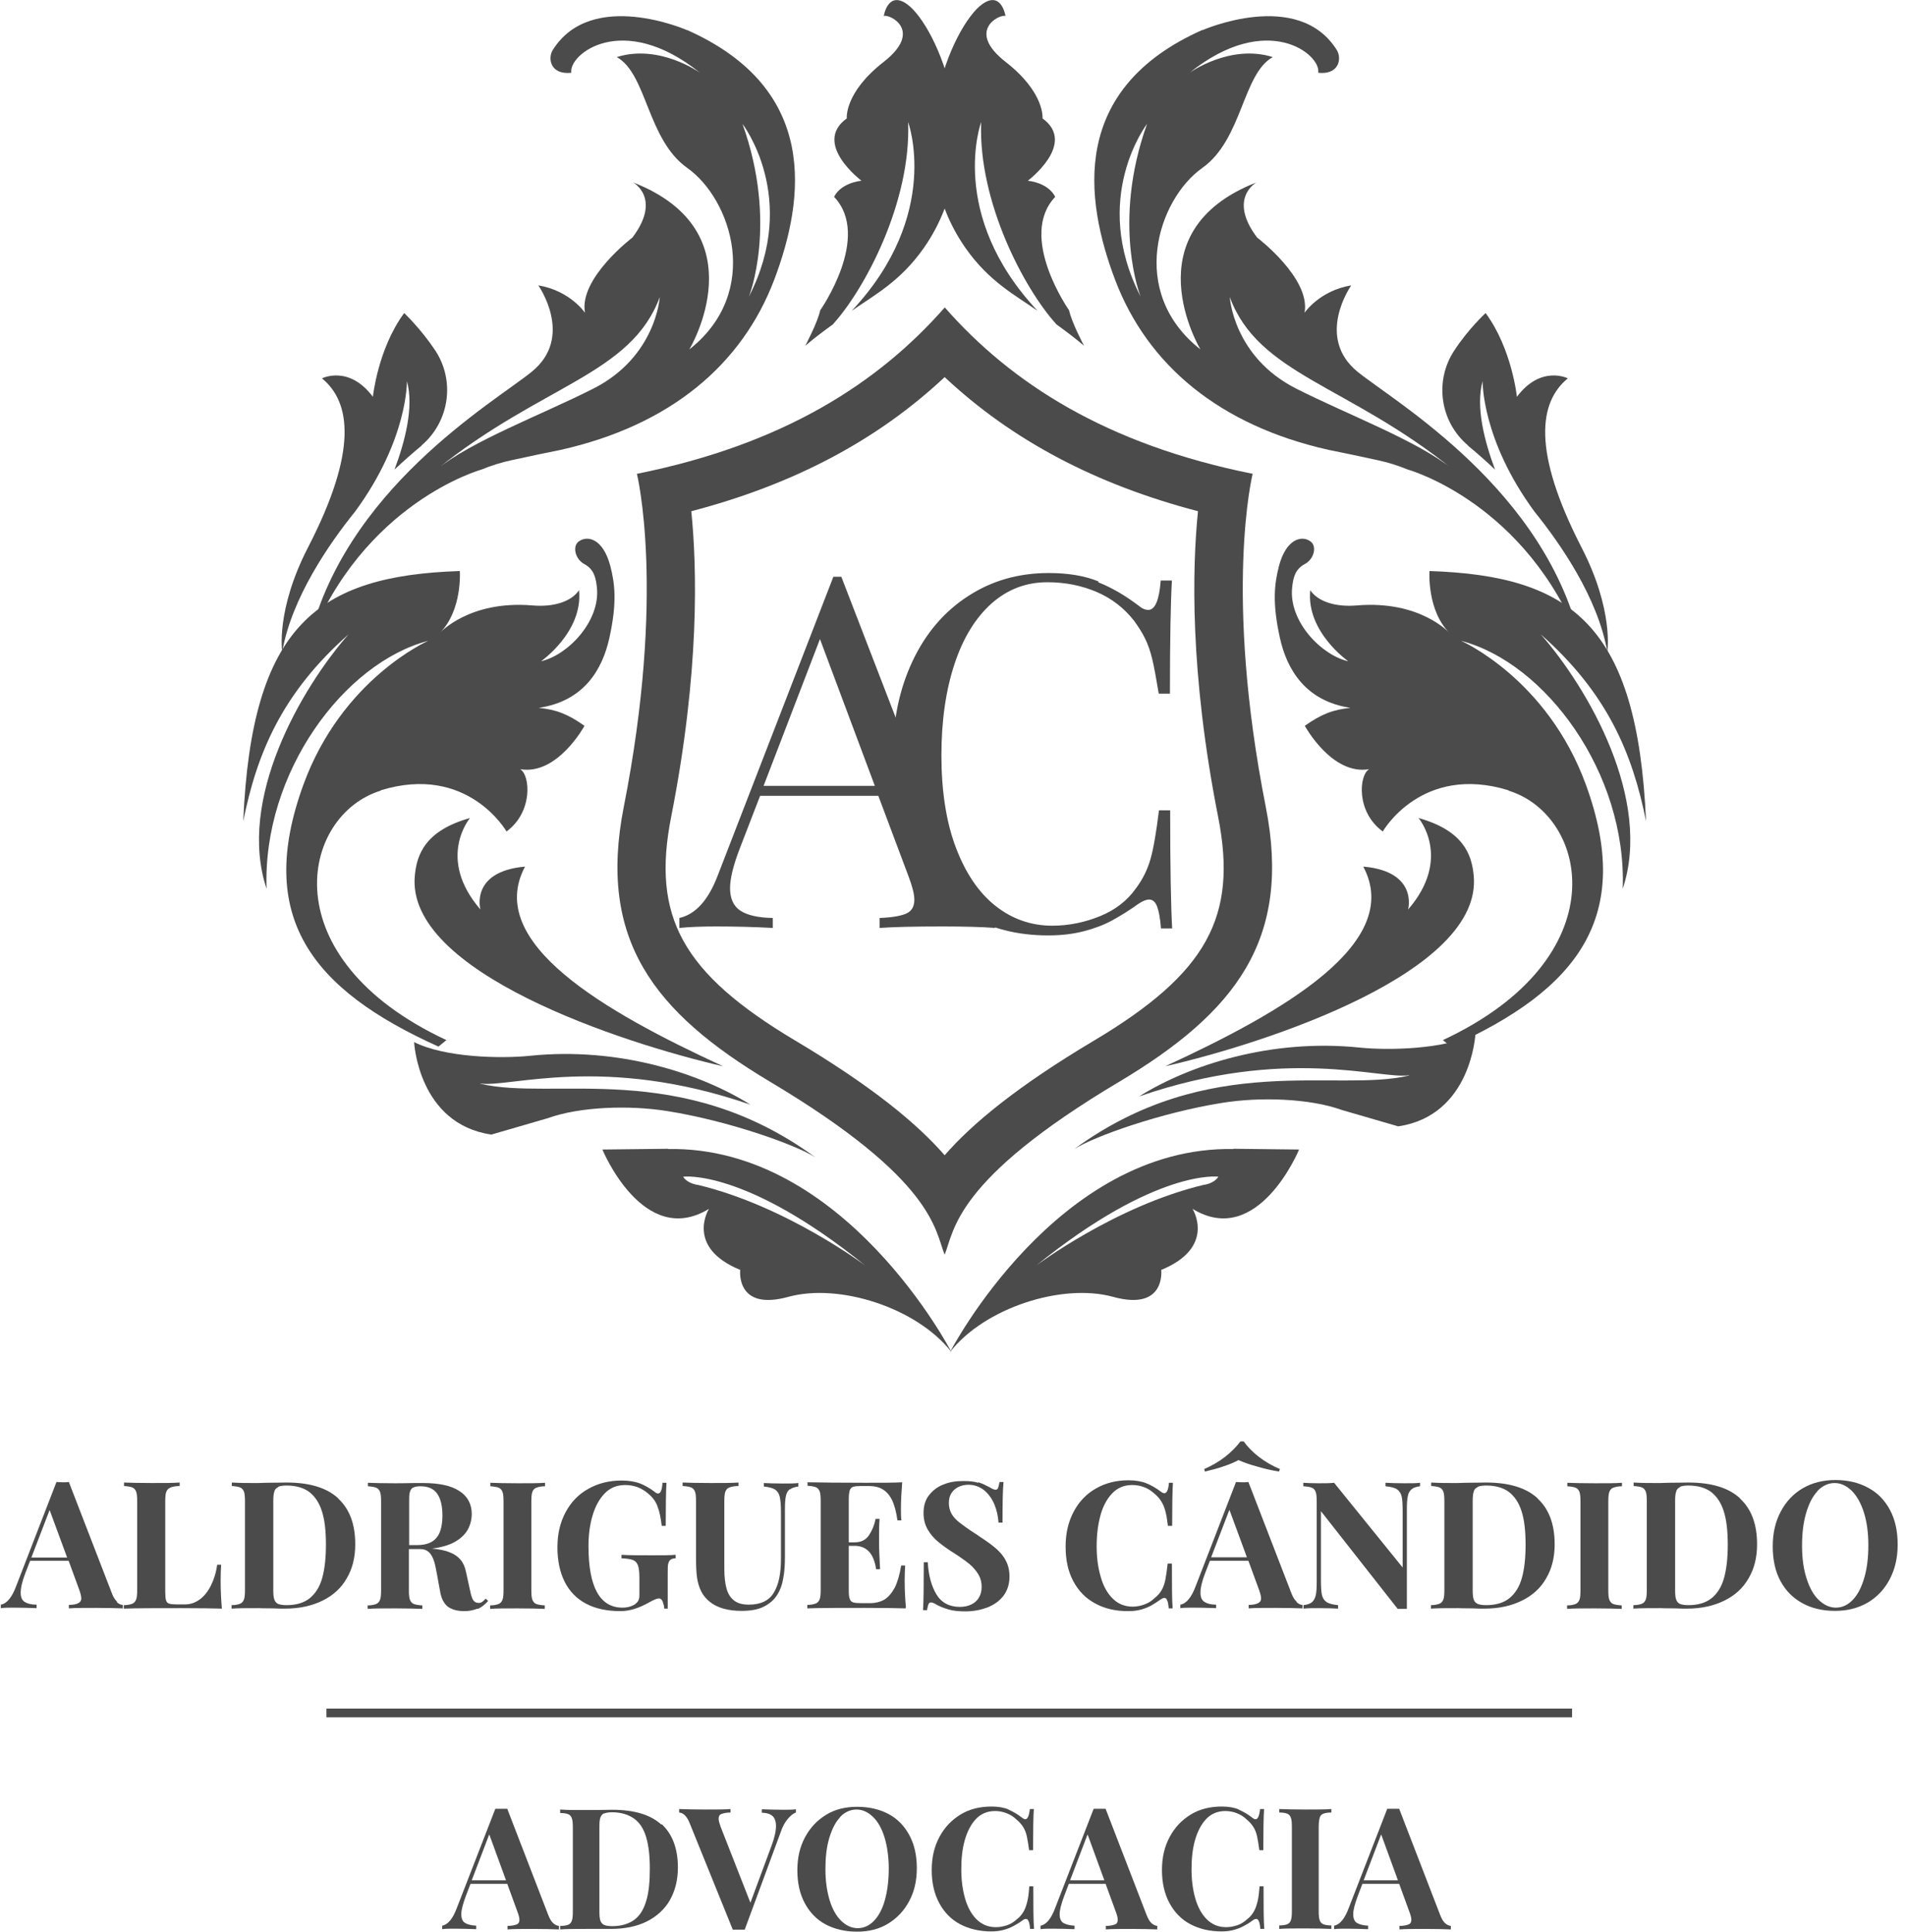 <svg width="149" height="151" viewBox="0 0 149 151" fill="none" xmlns="http://www.w3.org/2000/svg">
<g clip-path="url(#clip0_131_84)">
<path d="M41.033 67.745C36.723 68.135 37.557 71.097 37.557 71.097C34.082 67.083 36.742 63.946 36.742 63.946C33.266 64.92 32.587 66.771 32.431 68.427C31.674 75.987 48.625 81.54 56.528 83.352C47.266 79.085 37.888 73.707 41.033 67.765V67.745Z" fill="#4B4B4B"/>
<path d="M106.603 67.745C110.894 68.135 110.078 71.097 110.078 71.097C113.554 67.083 110.894 63.946 110.894 63.946C114.369 64.92 115.049 66.771 115.204 68.427C115.961 75.987 99.011 81.54 91.089 83.352C100.351 79.085 109.729 73.707 106.583 67.765L106.603 67.745Z" fill="#4B4B4B"/>
<path d="M52.236 89.801L47.091 89.86C47.091 89.86 50.295 97.634 55.421 94.497C55.421 94.497 53.537 97.497 57.867 99.27C57.867 99.27 57.479 102.524 61.634 101.375C65.615 100.283 71.672 102.232 74.371 105.681C74.371 105.681 66.042 89.567 52.217 89.821L52.236 89.801ZM54.566 92.626C54.566 92.626 53.751 92.548 53.401 91.983C53.401 91.983 58.236 91.321 67.653 98.939C67.653 98.939 61.479 94.282 54.566 92.626Z" fill="#4B4B4B"/>
<path d="M96.409 89.801L101.554 89.86C101.554 89.86 98.351 97.634 93.225 94.497C93.225 94.497 95.108 97.497 90.778 99.27C90.778 99.27 91.167 102.524 87.011 101.375C83.031 100.283 76.973 102.232 74.274 105.681C74.274 105.681 82.604 89.567 96.428 89.821L96.409 89.801ZM94.079 92.626C94.079 92.626 94.894 92.548 95.244 91.983C95.244 91.983 90.409 91.321 80.992 98.939C80.992 98.939 87.167 94.282 94.079 92.626Z" fill="#4B4B4B"/>
<path d="M37.557 84.696C39.81 85.047 47.169 82.378 58.663 86.353C54.78 83.917 48.373 81.813 41.421 82.534C39.111 82.767 34.781 82.67 32.373 81.462C32.373 81.462 32.684 87.853 38.412 88.691L42.839 87.405C45.324 86.508 49.207 86.372 52.198 86.859C56.955 87.619 62.158 89.47 63.731 90.464C53.168 82.748 43.227 86.08 37.557 84.716V84.696Z" fill="#4B4B4B"/>
<path d="M110.156 84.053C107.904 84.404 100.545 81.735 89.05 85.71C92.933 83.274 99.341 81.17 106.292 81.891C108.603 82.124 112.932 82.027 115.34 80.819C115.34 80.819 115.029 87.21 109.302 88.048L104.875 86.762C102.389 85.865 98.506 85.729 95.516 86.216C90.759 86.976 85.555 88.827 83.982 89.821C94.545 82.105 104.486 85.437 110.156 84.073V84.053Z" fill="#4B4B4B"/>
<path d="M65.148 25.31C67.614 22.582 71.226 15.801 70.993 9.547C70.993 9.547 73.653 16.756 66.585 24.296C68.333 23.069 70.371 22.017 72.216 19.387C77.594 11.71 73.206 1.968 70.915 0.331C69.401 -0.76 69.09 1.247 69.09 1.247C69.556 1.091 72.197 2.397 69.09 4.832C65.983 7.248 66.197 9.255 66.197 9.255C63.479 11.223 67.343 14.126 67.343 14.126C65.595 14.36 65.207 15.392 65.207 15.392C68.158 18.51 64.119 24.257 64.119 24.257C63.925 25.193 62.954 27.024 62.954 27.024C63.712 26.381 64.449 25.836 65.148 25.329V25.31Z" fill="#4B4B4B"/>
<path d="M82.546 25.31C80.08 22.582 76.468 15.801 76.701 9.547C76.701 9.547 74.041 16.756 81.109 24.296C79.361 23.069 77.323 22.017 75.478 19.387C70.1 11.71 74.488 1.968 76.779 0.331C78.293 -0.76 78.604 1.247 78.604 1.247C78.138 1.091 75.497 2.397 78.604 4.832C81.711 7.248 81.497 9.255 81.497 9.255C84.215 11.223 80.351 14.126 80.351 14.126C82.099 14.36 82.487 15.392 82.487 15.392C79.536 18.51 83.575 24.257 83.575 24.257C83.769 25.193 84.74 27.024 84.74 27.024C83.982 26.381 83.245 25.836 82.546 25.329V25.31Z" fill="#4B4B4B"/>
<path d="M32.956 34.818C35.131 32.967 35.597 29.771 34.024 27.394C32.898 25.699 31.597 24.472 31.597 24.472C29.539 27.258 29.15 31.018 29.15 31.018C27.267 28.505 25.17 29.577 25.17 29.577C27.422 31.427 27.985 35.227 24.082 42.787C21.539 47.716 22.063 50.95 22.063 50.95C22.801 46.722 25.752 42.475 27.752 40C31.907 34.35 31.81 29.791 31.81 29.791C32.373 31.817 31.655 34.526 30.84 36.708C31.558 36.026 32.276 35.402 32.956 34.837V34.818Z" fill="#4B4B4B"/>
<path d="M114.758 34.818C112.564 32.967 112.117 29.771 113.69 27.394C114.797 25.699 116.136 24.472 116.136 24.472C118.194 27.258 118.583 31.018 118.583 31.018C120.466 28.505 122.563 29.577 122.563 29.577C120.311 31.427 119.748 35.227 123.631 42.787C126.175 47.716 125.65 50.95 125.65 50.95C124.913 46.722 121.961 42.475 119.961 40C115.806 34.35 115.903 29.791 115.903 29.791C115.34 31.817 116.059 34.526 116.874 36.708C116.156 36.026 115.437 35.402 114.758 34.837V34.818Z" fill="#4B4B4B"/>
<path d="M29.752 61.783C36.567 59.679 39.596 64.998 39.596 64.998C41.674 63.478 41.46 60.595 40.664 60.127C43.577 60.634 45.693 56.737 45.693 56.737C44.392 55.821 43.48 55.471 42.12 55.334C45.654 54.808 47.091 52.334 47.635 49.879C48.256 47.073 48.062 45.612 47.712 44.248C47.149 42.105 45.926 41.812 45.227 42.338C44.742 42.709 44.955 43.702 45.674 44.092C46.47 44.521 46.586 45.222 46.664 45.943C46.936 48.573 44.373 51.223 42.295 51.691C42.295 51.691 45.596 49.392 45.266 46.138C44.703 46.976 43.382 47.482 41.596 47.326C36.664 46.917 34.373 49.489 34.373 49.489C36.16 47.716 35.946 44.638 35.946 44.638C24.801 45.008 19.675 48.904 19.015 64.199C20.083 58.861 22.063 54.165 27.247 49.586C23.539 53.814 18.51 62.504 20.84 69.48C20.51 60.4 26.898 51.808 33.48 50.093C33.48 50.093 26.742 53.035 23.713 61.355C19.966 71.642 24.315 77.332 34.276 81.813L34.897 81.306C21.131 74.876 23.5 63.732 29.771 61.803L29.752 61.783Z" fill="#4B4B4B"/>
<path d="M117.942 61.783C111.127 59.679 108.098 64.998 108.098 64.998C106.001 63.478 106.234 60.595 107.03 60.127C104.118 60.634 102.001 56.737 102.001 56.737C103.302 55.821 104.215 55.471 105.574 55.334C102.059 54.808 100.603 52.334 100.059 49.879C99.438 47.073 99.632 45.612 99.982 44.248C100.545 42.105 101.788 41.812 102.467 42.338C102.953 42.709 102.739 43.702 102.001 44.092C101.205 44.521 101.089 45.222 101.011 45.943C100.739 48.573 103.302 51.223 105.399 51.691C105.399 51.691 102.098 49.392 102.428 46.138C102.991 46.976 104.312 47.482 106.098 47.326C111.03 46.917 113.321 49.489 113.321 49.489C111.535 47.716 111.748 44.638 111.748 44.638C122.893 45.008 128 48.904 128.679 64.199C127.612 58.861 125.631 54.165 120.447 49.586C124.155 53.814 129.184 62.504 126.854 69.48C127.184 60.4 120.796 51.808 114.214 50.093C114.214 50.093 120.952 53.035 123.981 61.355C127.728 71.642 123.379 77.332 113.418 81.813L112.797 81.306C126.563 74.876 124.194 63.732 117.923 61.803L117.942 61.783Z" fill="#4B4B4B"/>
<path d="M53.712 2.358C53.712 2.358 46.237 -0.935 43.208 3.916C42.819 4.54 42.994 5.865 44.664 5.689C44.412 4.267 48.645 0.818 54.722 5.689C54.722 5.689 51.557 3.41 48.217 4.462C50.586 5.787 50.586 10.911 53.732 13.132C57.168 15.568 59.595 22.816 53.887 27.317C53.887 27.317 59.421 18.14 49.499 14.262C49.499 14.262 51.751 15.509 49.441 18.568C49.441 18.568 45.227 21.764 45.732 24.452C45.732 24.452 44.567 22.718 42.082 22.309C42.082 22.309 44.936 26.342 41.557 29.07C38.626 31.447 26.781 38.286 24.082 50.405C28.335 39.279 37.635 36.708 37.635 36.708C38.392 36.396 39.189 36.143 40.023 35.967C41.48 35.656 42.722 35.383 43.829 35.168C52.334 33.259 57.984 28.563 60.527 21.861C62.916 15.529 64.061 6.936 53.693 2.338L53.712 2.358ZM46.392 30.375C42.353 32.421 36.82 34.486 34.121 36.708C42.353 30.064 49.324 29.304 51.576 23.225C51.576 23.225 51.304 27.881 46.392 30.375ZM58.547 23.186C58.547 23.186 60.838 17.477 58.042 9.684C58.042 9.684 62.508 15.47 58.547 23.186Z" fill="#4B4B4B"/>
<path d="M94.001 2.358C94.001 2.358 101.477 -0.935 104.506 3.916C104.894 4.54 104.719 5.865 103.05 5.689C103.302 4.267 99.069 0.818 92.992 5.689C92.992 5.689 96.157 3.41 99.496 4.462C97.127 5.787 97.127 10.911 93.982 13.132C90.545 15.568 88.118 22.816 93.846 27.317C93.846 27.317 88.312 18.14 98.215 14.262C98.215 14.262 95.963 15.509 98.273 18.568C98.273 18.568 102.486 21.764 101.982 24.452C101.982 24.452 103.147 22.718 105.632 22.309C105.632 22.309 102.778 26.342 106.137 29.07C109.069 31.447 120.913 38.286 123.612 50.405C119.359 39.279 110.059 36.708 110.059 36.708C109.302 36.396 108.506 36.143 107.671 35.967C106.214 35.656 104.972 35.383 103.865 35.168C95.361 33.259 89.71 28.563 87.167 21.861C84.778 15.529 83.633 6.936 94.001 2.338V2.358ZM101.321 30.375C105.36 32.421 110.894 34.486 113.593 36.708C105.36 30.064 98.39 29.304 96.137 23.225C96.137 23.225 96.409 27.881 101.321 30.375ZM89.167 23.186C89.167 23.186 86.876 17.477 89.671 9.684C89.671 9.684 85.206 15.47 89.167 23.186Z" fill="#4B4B4B"/>
<path d="M73.847 90.308C71.711 87.853 68.197 84.93 62.139 81.326C53.362 76.085 50.916 71.681 52.469 63.849C54.702 52.509 54.489 44.384 54.042 39.962C62.022 37.877 68.566 34.428 73.847 29.479C79.128 34.428 85.672 37.877 93.652 39.962C93.205 44.384 92.992 52.509 95.225 63.849C96.778 71.681 94.331 76.085 85.555 81.326C79.497 84.93 75.983 87.853 73.847 90.308ZM73.847 24.043C68.643 29.966 61.226 34.74 49.79 37.039C49.79 37.039 52.081 46.255 48.761 63.089C46.722 73.454 51.091 79.124 60.197 84.56C73.07 92.237 73.07 96.153 73.847 98.082C74.624 96.153 74.604 92.237 87.497 84.56C96.603 79.124 100.991 73.435 98.953 63.089C95.632 46.255 97.924 37.039 97.924 37.039C86.487 34.74 79.07 29.966 73.866 24.043H73.847Z" fill="#4B4B4B"/>
<path d="M77.788 71.759V72.538C76.74 72.46 75.362 72.422 73.672 72.422C71.498 72.422 69.847 72.46 68.76 72.538V71.759C69.731 71.72 70.43 71.603 70.857 71.408C71.284 71.214 71.478 70.843 71.478 70.337C71.478 69.889 71.323 69.304 71.032 68.525L68.663 62.212H59.42L57.848 66.284C57.343 67.59 57.071 68.642 57.071 69.441C57.071 70.239 57.343 70.843 57.887 71.194C58.43 71.545 59.265 71.74 60.411 71.759V72.538C58.955 72.46 57.479 72.422 55.984 72.422C54.838 72.422 53.887 72.46 53.11 72.538V71.759C54.392 71.467 55.382 70.356 56.12 68.408L65.148 45.086H65.77L75.109 69.285C75.73 70.882 76.624 71.701 77.769 71.74L77.788 71.759ZM64.1 49.957L59.692 61.433H68.391L64.1 49.957Z" fill="#4B4B4B"/>
<path d="M85.846 45.514C86.934 45.943 87.982 46.566 89.011 47.346C89.283 47.58 89.535 47.677 89.768 47.677C90.293 47.677 90.623 46.917 90.739 45.378H91.613C91.516 47.054 91.458 49.996 91.458 54.224H90.584C90.39 53.074 90.234 52.178 90.079 51.535C89.924 50.892 89.73 50.346 89.516 49.918C89.302 49.47 89.011 49.022 88.662 48.534C87.885 47.541 86.914 46.781 85.73 46.274C84.545 45.768 83.264 45.514 81.885 45.514C80.216 45.514 78.779 46.06 77.517 47.17C76.274 48.281 75.303 49.84 74.624 51.886C73.944 53.931 73.594 56.328 73.594 59.056C73.594 61.783 73.963 64.258 74.721 66.245C75.478 68.252 76.507 69.772 77.808 70.804C79.109 71.837 80.604 72.363 82.254 72.363C83.536 72.363 84.778 72.11 85.982 71.623C87.186 71.136 88.138 70.395 88.817 69.421C89.341 68.72 89.71 67.96 89.943 67.141C90.176 66.323 90.39 65.057 90.603 63.342H91.477C91.477 67.765 91.535 70.843 91.632 72.578H90.759C90.7 71.779 90.584 71.194 90.448 70.843C90.312 70.493 90.099 70.317 89.827 70.317C89.632 70.317 89.361 70.415 89.031 70.629C88.273 71.175 87.574 71.603 86.934 71.954C86.293 72.305 85.555 72.578 84.74 72.792C83.924 73.006 82.992 73.123 81.944 73.123C79.516 73.123 77.381 72.578 75.555 71.467C73.73 70.356 72.313 68.759 71.303 66.674C70.294 64.57 69.789 62.076 69.789 59.192C69.789 56.308 70.313 53.853 71.342 51.671C72.371 49.489 73.828 47.794 75.672 46.605C77.517 45.398 79.614 44.794 81.982 44.794C83.497 44.794 84.798 45.008 85.885 45.456L85.846 45.514Z" fill="#4B4B4B"/>
<path d="M9.132 125.242C9.287 125.379 9.442 125.457 9.598 125.457V125.729C9.054 125.71 8.355 125.69 7.501 125.69C6.549 125.69 5.85 125.69 5.384 125.729V125.457C5.734 125.457 5.986 125.398 6.122 125.32C6.277 125.242 6.355 125.125 6.355 124.95C6.355 124.794 6.297 124.56 6.2 124.288L5.365 122.008H2.355L1.986 122.963C1.734 123.606 1.618 124.132 1.618 124.502C1.618 124.853 1.715 125.086 1.928 125.223C2.142 125.359 2.433 125.437 2.86 125.437V125.71C2.239 125.69 1.656 125.671 1.132 125.671C0.705 125.671 0.355 125.671 0.064 125.71V125.437C0.53 125.359 0.938 124.872 1.268 123.976L4.414 115.851C4.569 115.851 4.724 115.871 4.899 115.871C5.074 115.871 5.229 115.871 5.384 115.851L8.743 124.541C8.86 124.853 8.996 125.067 9.151 125.203L9.132 125.242ZM3.889 118.014L2.452 121.755H5.248L3.87 118.014H3.889Z" fill="#4B4B4B"/>
<path d="M13.306 116.299C13.151 116.358 13.054 116.475 12.995 116.63C12.937 116.786 12.918 117.04 12.918 117.39V124.443C12.918 124.736 12.937 124.95 12.976 125.086C13.015 125.223 13.093 125.32 13.229 125.359C13.345 125.398 13.539 125.418 13.792 125.418H14.471C14.898 125.418 15.267 125.281 15.617 125.028C15.966 124.775 16.258 124.404 16.491 123.937C16.724 123.469 16.898 122.924 16.976 122.32H17.287C17.267 122.631 17.248 123.041 17.248 123.547C17.248 124.346 17.287 125.067 17.345 125.749C16.724 125.729 15.656 125.71 14.18 125.71C12.18 125.71 10.685 125.71 9.675 125.749V125.476C9.986 125.476 10.219 125.418 10.355 125.359C10.491 125.301 10.588 125.184 10.646 125.028C10.704 124.872 10.724 124.619 10.724 124.268V117.371C10.724 117.02 10.704 116.767 10.646 116.611C10.588 116.455 10.491 116.338 10.355 116.28C10.219 116.221 9.986 116.182 9.695 116.163V115.89C10.161 115.909 10.899 115.929 11.869 115.929C12.84 115.929 13.539 115.929 14.044 115.89V116.163C13.714 116.163 13.461 116.221 13.326 116.28L13.306 116.299Z" fill="#4B4B4B"/>
<path d="M26.432 117.137C27.325 117.955 27.771 119.144 27.771 120.722C27.771 121.735 27.558 122.612 27.111 123.372C26.684 124.132 26.043 124.716 25.209 125.125C24.374 125.535 23.403 125.749 22.257 125.749C22.024 125.749 21.752 125.749 21.422 125.729C20.607 125.729 20.218 125.71 20.238 125.71C19.287 125.71 18.568 125.71 18.102 125.749V125.476C18.413 125.476 18.646 125.418 18.782 125.359C18.918 125.301 19.015 125.184 19.073 125.028C19.131 124.872 19.151 124.619 19.151 124.268V117.371C19.151 117.02 19.131 116.767 19.073 116.611C19.015 116.455 18.918 116.338 18.782 116.28C18.646 116.221 18.413 116.182 18.122 116.163V115.89C18.704 115.929 19.267 115.929 19.791 115.929H20.218L20.82 115.91C21.558 115.91 22.102 115.89 22.393 115.89C24.199 115.89 25.539 116.299 26.432 117.118V117.137ZM21.733 116.26C21.597 116.319 21.48 116.436 21.442 116.611C21.383 116.786 21.364 117.02 21.364 117.351V124.288C21.364 124.619 21.383 124.872 21.442 125.028C21.5 125.203 21.597 125.301 21.733 125.379C21.888 125.437 22.102 125.476 22.393 125.476C23.15 125.476 23.752 125.301 24.218 124.931C24.665 124.56 24.995 124.054 25.189 123.352C25.383 122.651 25.48 121.794 25.48 120.742C25.48 119.689 25.383 118.813 25.17 118.15C24.956 117.468 24.626 116.981 24.179 116.63C23.733 116.299 23.131 116.124 22.393 116.124C22.102 116.124 21.888 116.163 21.752 116.221L21.733 116.26Z" fill="#4B4B4B"/>
<path d="M37.324 125.749C37.033 125.866 36.684 125.944 36.295 125.944C35.771 125.944 35.344 125.827 35.033 125.613C34.722 125.379 34.509 124.989 34.412 124.443L34.159 123.06C34.082 122.612 34.004 122.242 33.907 121.969C33.81 121.696 33.693 121.482 33.519 121.326C33.344 121.17 33.13 121.092 32.858 121.092H31.965V124.288C31.965 124.638 31.985 124.892 32.043 125.047C32.101 125.203 32.198 125.32 32.334 125.379C32.47 125.437 32.703 125.476 33.014 125.496V125.768C32.509 125.749 31.81 125.729 30.917 125.729C29.927 125.729 29.208 125.729 28.742 125.768V125.496C29.053 125.496 29.286 125.437 29.422 125.379C29.558 125.32 29.655 125.203 29.713 125.047C29.771 124.892 29.791 124.638 29.791 124.288V117.39C29.791 117.04 29.771 116.786 29.713 116.63C29.655 116.475 29.558 116.358 29.422 116.299C29.286 116.241 29.053 116.202 28.762 116.182V115.91C29.228 115.929 29.927 115.949 30.859 115.949C31.033 115.949 31.558 115.949 32.412 115.929H33.033C34.295 115.929 35.266 116.124 35.907 116.553C36.548 116.962 36.878 117.566 36.878 118.345C36.878 118.754 36.781 119.163 36.587 119.534C36.392 119.904 36.062 120.235 35.596 120.508C35.13 120.781 34.528 120.956 33.771 121.053C34.334 121.112 34.781 121.19 35.15 121.346C35.519 121.482 35.79 121.677 36.004 121.93C36.218 122.183 36.353 122.495 36.431 122.885L36.742 124.307C36.819 124.677 36.897 124.95 36.994 125.086C37.091 125.223 37.227 125.301 37.402 125.301C37.519 125.301 37.615 125.281 37.693 125.223C37.771 125.164 37.868 125.086 37.965 124.97L38.159 125.145C37.907 125.437 37.654 125.632 37.363 125.768L37.324 125.749ZM32.295 116.28C32.179 116.338 32.101 116.455 32.043 116.63C31.985 116.806 31.985 117.04 31.985 117.371V120.781H32.587C33.111 120.781 33.499 120.683 33.81 120.488C34.101 120.293 34.295 120.021 34.412 119.689C34.528 119.358 34.587 118.949 34.587 118.481C34.587 117.722 34.451 117.157 34.179 116.767C33.907 116.377 33.48 116.182 32.858 116.182C32.606 116.182 32.431 116.221 32.315 116.28H32.295Z" fill="#4B4B4B"/>
<path d="M41.907 116.299C41.771 116.358 41.674 116.475 41.615 116.63C41.557 116.786 41.538 117.04 41.538 117.39V124.288C41.538 124.638 41.557 124.892 41.615 125.047C41.674 125.203 41.771 125.32 41.907 125.379C42.043 125.437 42.276 125.476 42.586 125.496V125.768C42.081 125.749 41.383 125.729 40.489 125.729C39.499 125.729 38.781 125.729 38.315 125.768V125.496C38.625 125.496 38.858 125.437 38.994 125.379C39.13 125.32 39.227 125.203 39.285 125.047C39.344 124.892 39.363 124.638 39.363 124.288V117.39C39.363 117.04 39.344 116.786 39.285 116.63C39.227 116.475 39.13 116.358 38.994 116.299C38.858 116.241 38.625 116.202 38.334 116.182V115.91C38.8 115.929 39.538 115.949 40.509 115.949C41.402 115.949 42.101 115.949 42.606 115.91V116.182C42.295 116.182 42.062 116.241 41.926 116.299H41.907Z" fill="#4B4B4B"/>
<path d="M50.004 115.948C50.392 116.104 50.78 116.319 51.169 116.611C51.266 116.708 51.363 116.747 51.44 116.747C51.537 116.747 51.615 116.689 51.673 116.552C51.732 116.416 51.77 116.202 51.79 115.909H52.1C52.062 116.533 52.042 117.663 52.042 119.28H51.732C51.654 118.657 51.557 118.15 51.401 117.76C51.266 117.371 51.013 117.04 50.683 116.767C50.45 116.552 50.178 116.397 49.868 116.26C49.538 116.143 49.208 116.085 48.877 116.085C48.237 116.085 47.693 116.299 47.266 116.747C46.839 117.195 46.528 117.76 46.314 118.501C46.101 119.222 46.004 120.021 46.004 120.858C46.004 124.073 46.897 125.671 48.664 125.671C49.052 125.671 49.382 125.573 49.654 125.398C49.77 125.301 49.868 125.203 49.907 125.106C49.965 124.989 49.984 124.853 49.984 124.677V123.313C49.984 122.885 49.945 122.553 49.868 122.359C49.79 122.164 49.673 122.027 49.479 121.949C49.285 121.872 48.994 121.833 48.586 121.813V121.54C49.11 121.579 49.907 121.579 50.955 121.579C51.809 121.579 52.431 121.579 52.819 121.54V121.813C52.625 121.813 52.489 121.872 52.411 121.93C52.334 121.988 52.275 122.086 52.236 122.242C52.198 122.398 52.198 122.651 52.198 123.002V125.749H51.926C51.926 125.554 51.867 125.379 51.809 125.203C51.732 125.028 51.635 124.95 51.518 124.95C51.363 124.95 51.13 125.047 50.78 125.242C49.965 125.71 49.208 125.944 48.508 125.944C47.441 125.944 46.547 125.749 45.81 125.359C45.072 124.969 44.509 124.385 44.14 123.645C43.771 122.904 43.577 122.008 43.577 120.956C43.577 119.904 43.79 119.007 44.217 118.209C44.645 117.41 45.227 116.806 46.004 116.377C46.761 115.948 47.635 115.734 48.586 115.734C49.149 115.734 49.635 115.812 50.042 115.968L50.004 115.948Z" fill="#4B4B4B"/>
<path d="M61.731 116.416C61.595 116.533 61.479 116.708 61.44 116.942C61.382 117.176 61.362 117.527 61.362 118.014V121.696C61.362 122.339 61.323 122.904 61.226 123.391C61.149 123.878 60.993 124.288 60.78 124.638C60.527 125.047 60.178 125.359 59.712 125.593C59.246 125.827 58.663 125.924 57.984 125.924C56.916 125.924 56.081 125.69 55.498 125.223C55.207 124.989 54.974 124.716 54.819 124.404C54.663 124.093 54.547 123.723 54.489 123.313C54.431 122.885 54.411 122.359 54.411 121.735V117.371C54.411 117.02 54.392 116.767 54.333 116.611C54.275 116.455 54.178 116.338 54.042 116.28C53.906 116.221 53.673 116.182 53.362 116.163V115.89C53.828 115.909 54.566 115.929 55.537 115.929C56.508 115.929 57.207 115.929 57.731 115.89V116.163C57.401 116.163 57.149 116.221 57.013 116.28C56.858 116.338 56.76 116.455 56.702 116.611C56.644 116.767 56.624 117.02 56.624 117.371V122.612C56.624 123.255 56.683 123.781 56.799 124.19C56.916 124.599 57.11 124.911 57.401 125.125C57.673 125.34 58.061 125.437 58.547 125.437C59.459 125.437 60.12 125.125 60.488 124.502C60.877 123.878 61.051 123.002 61.051 121.852V118.189C61.051 117.644 61.013 117.254 60.954 117.001C60.896 116.747 60.76 116.552 60.586 116.436C60.391 116.319 60.1 116.241 59.712 116.202V115.929C60.081 115.948 60.566 115.968 61.207 115.968C61.731 115.968 62.119 115.968 62.411 115.929V116.202C62.119 116.241 61.886 116.319 61.751 116.436L61.731 116.416Z" fill="#4B4B4B"/>
<path d="M70.779 125.729C70.158 125.71 69.09 125.69 67.614 125.69C65.614 125.69 64.119 125.69 63.11 125.729V125.457C63.42 125.457 63.634 125.398 63.789 125.34C63.925 125.281 64.022 125.164 64.08 125.008C64.139 124.853 64.158 124.599 64.158 124.249V117.351C64.158 117.001 64.139 116.747 64.08 116.591C64.022 116.436 63.925 116.319 63.789 116.26C63.653 116.202 63.42 116.163 63.129 116.143V115.87C64.139 115.89 65.634 115.909 67.634 115.909C68.993 115.909 69.964 115.909 70.527 115.87C70.469 116.63 70.43 117.312 70.43 117.916C70.43 118.325 70.43 118.637 70.469 118.852H70.158C70.061 118.189 69.925 117.644 69.731 117.254C69.537 116.864 69.284 116.591 68.993 116.416C68.702 116.241 68.333 116.163 67.886 116.163H67.323C67.032 116.163 66.838 116.182 66.702 116.221C66.566 116.26 66.488 116.358 66.43 116.494C66.391 116.63 66.352 116.845 66.352 117.137V120.566H66.799C67.304 120.566 67.672 120.391 67.925 120.021C68.177 119.65 68.352 119.222 68.449 118.735H68.76C68.721 119.183 68.721 119.631 68.721 120.04V120.702C68.721 121.17 68.76 121.833 68.799 122.67H68.488C68.313 121.443 67.75 120.839 66.799 120.839H66.352V124.346C66.352 124.638 66.372 124.853 66.43 124.989C66.469 125.125 66.566 125.223 66.702 125.262C66.838 125.301 67.032 125.32 67.323 125.32H68.003C68.43 125.32 68.818 125.223 69.129 125.047C69.439 124.853 69.711 124.541 69.944 124.112C70.158 123.684 70.333 123.099 70.449 122.378H70.76C70.74 122.67 70.721 123.06 70.721 123.547C70.721 124.307 70.76 125.008 70.818 125.651L70.779 125.729Z" fill="#4B4B4B"/>
<path d="M76.488 115.87C76.779 115.968 77.07 116.104 77.361 116.26C77.575 116.397 77.73 116.455 77.827 116.455C77.905 116.455 77.983 116.416 78.022 116.319C78.06 116.221 78.099 116.065 78.138 115.851H78.449C78.39 116.416 78.371 117.488 78.371 119.027H78.06C78.022 118.52 77.924 118.053 77.73 117.585C77.536 117.137 77.264 116.767 76.934 116.494C76.585 116.221 76.177 116.065 75.711 116.065C75.42 116.065 75.148 116.124 74.915 116.241C74.682 116.358 74.507 116.513 74.371 116.728C74.235 116.942 74.177 117.195 74.177 117.488C74.177 117.819 74.255 118.092 74.391 118.345C74.526 118.579 74.74 118.813 74.993 119.007C75.245 119.202 75.633 119.494 76.177 119.845C76.332 119.943 76.468 120.021 76.585 120.118C77.128 120.469 77.555 120.78 77.866 121.053C78.177 121.326 78.449 121.638 78.623 121.988C78.818 122.339 78.915 122.768 78.915 123.235C78.915 123.82 78.759 124.326 78.449 124.736C78.138 125.145 77.73 125.437 77.206 125.651C76.682 125.846 76.119 125.963 75.478 125.963C74.973 125.963 74.546 125.924 74.197 125.827C73.866 125.729 73.536 125.612 73.245 125.457C73.031 125.32 72.876 125.262 72.779 125.262C72.701 125.262 72.624 125.301 72.585 125.398C72.546 125.496 72.507 125.651 72.468 125.866H72.158C72.197 125.281 72.216 124.034 72.216 122.125H72.527C72.585 123.157 72.818 123.995 73.206 124.638C73.594 125.281 74.216 125.612 75.031 125.612C75.361 125.612 75.653 125.554 75.905 125.437C76.157 125.32 76.371 125.145 76.507 124.911C76.662 124.677 76.74 124.385 76.74 124.054C76.74 123.684 76.662 123.372 76.488 123.08C76.313 122.787 76.099 122.534 75.808 122.281C75.517 122.047 75.148 121.774 74.662 121.462C74.099 121.112 73.672 120.8 73.342 120.527C73.012 120.254 72.74 119.943 72.527 119.572C72.313 119.202 72.197 118.774 72.197 118.286C72.197 117.721 72.332 117.254 72.624 116.884C72.915 116.513 73.284 116.221 73.75 116.046C74.216 115.851 74.74 115.773 75.303 115.773C75.789 115.773 76.177 115.812 76.468 115.909L76.488 115.87Z" fill="#4B4B4B"/>
<path d="M89.613 115.949C90.001 116.104 90.37 116.319 90.759 116.611C90.856 116.689 90.953 116.728 91.031 116.728C91.205 116.728 91.341 116.455 91.38 115.91H91.691C91.652 116.533 91.632 117.663 91.632 119.28H91.302C91.244 118.813 91.186 118.442 91.108 118.15C91.031 117.858 90.933 117.605 90.797 117.39C90.662 117.157 90.487 116.962 90.254 116.767C90.021 116.553 89.768 116.377 89.458 116.26C89.147 116.143 88.837 116.085 88.506 116.085C87.885 116.085 87.361 116.299 86.934 116.747C86.526 117.176 86.215 117.761 86.021 118.481C85.827 119.202 85.73 120.001 85.73 120.858C85.73 121.716 85.827 122.515 86.04 123.235C86.235 123.956 86.545 124.521 86.972 124.95C87.4 125.379 87.924 125.593 88.545 125.593C88.856 125.593 89.166 125.535 89.477 125.418C89.788 125.301 90.04 125.145 90.273 124.911C90.506 124.736 90.681 124.521 90.817 124.288C90.953 124.054 91.05 123.762 91.108 123.45C91.166 123.138 91.225 122.729 91.283 122.222H91.613C91.613 123.898 91.613 125.067 91.671 125.729H91.361C91.341 125.437 91.302 125.223 91.244 125.106C91.186 124.97 91.128 124.911 91.031 124.911C90.953 124.911 90.856 124.95 90.739 125.028C90.467 125.223 90.215 125.379 89.982 125.515C89.749 125.632 89.477 125.749 89.186 125.827C88.895 125.905 88.545 125.944 88.176 125.944C87.206 125.944 86.351 125.749 85.613 125.34C84.876 124.95 84.312 124.366 83.905 123.606C83.497 122.846 83.303 121.95 83.303 120.897C83.303 119.845 83.516 118.969 83.924 118.189C84.332 117.41 84.914 116.786 85.671 116.358C86.409 115.929 87.264 115.715 88.215 115.715C88.759 115.715 89.225 115.793 89.613 115.949Z" fill="#4B4B4B"/>
<path d="M101.36 125.242C101.515 125.379 101.671 125.457 101.826 125.457V125.729C101.282 125.71 100.583 125.69 99.729 125.69C98.778 125.69 98.079 125.69 97.613 125.729V125.457C97.962 125.457 98.215 125.398 98.351 125.32C98.506 125.242 98.584 125.125 98.584 124.95C98.584 124.794 98.525 124.56 98.428 124.288L97.593 122.008H94.584L94.215 122.963C93.962 123.606 93.846 124.132 93.846 124.502C93.846 124.853 93.943 125.086 94.157 125.223C94.37 125.359 94.661 125.437 95.069 125.437V125.71C94.448 125.69 93.865 125.671 93.341 125.671C92.914 125.671 92.564 125.671 92.273 125.71V125.437C92.739 125.359 93.147 124.872 93.477 123.976L96.623 115.851C96.778 115.851 96.933 115.871 97.108 115.871C97.283 115.871 97.438 115.871 97.593 115.851L100.952 124.541C101.069 124.853 101.205 125.067 101.36 125.203V125.242ZM98.409 113.883C98.914 114.273 99.457 114.585 100.059 114.838L99.982 115.033C99.38 114.935 98.797 114.799 98.215 114.624C97.632 114.468 97.166 114.292 96.817 114.136C96.525 114.292 96.137 114.468 95.652 114.624C95.166 114.799 94.681 114.916 94.195 115.033L94.137 114.838C94.72 114.585 95.263 114.273 95.768 113.883C96.273 113.493 96.661 113.084 96.972 112.675H97.224C97.516 113.084 97.904 113.493 98.409 113.883ZM96.118 117.994L94.681 121.735H97.477L96.098 117.994H96.118Z" fill="#4B4B4B"/>
<path d="M110.35 116.416C110.214 116.533 110.098 116.708 110.059 116.942C110.001 117.176 109.981 117.527 109.981 118.014V125.768C109.981 125.768 109.806 125.768 109.651 125.768C109.496 125.768 109.36 125.768 109.263 125.768L103.263 118.131V123.469C103.263 124.015 103.283 124.424 103.341 124.677C103.399 124.931 103.516 125.106 103.71 125.242C103.904 125.359 104.195 125.437 104.603 125.476V125.749C104.253 125.729 103.749 125.71 103.108 125.71C102.603 125.71 102.195 125.71 101.904 125.749V125.476C102.215 125.437 102.428 125.359 102.564 125.242C102.7 125.125 102.797 124.95 102.855 124.716C102.914 124.482 102.933 124.132 102.933 123.645V117.39C102.933 117.04 102.914 116.786 102.855 116.63C102.797 116.475 102.7 116.358 102.564 116.299C102.428 116.241 102.195 116.202 101.885 116.182V115.91C102.176 115.929 102.584 115.949 103.088 115.949C103.554 115.949 103.962 115.949 104.292 115.91L109.651 122.534V118.189C109.651 117.644 109.632 117.234 109.573 116.981C109.515 116.728 109.399 116.553 109.205 116.416C109.03 116.299 108.719 116.221 108.311 116.182V115.91C108.68 115.929 109.166 115.949 109.806 115.949C110.311 115.949 110.719 115.949 111.01 115.91V116.182C110.7 116.221 110.486 116.299 110.35 116.416Z" fill="#4B4B4B"/>
<path d="M120.194 117.137C121.087 117.955 121.534 119.144 121.534 120.722C121.534 121.735 121.32 122.612 120.874 123.372C120.447 124.132 119.806 124.716 118.971 125.125C118.136 125.535 117.165 125.749 116.02 125.749C115.787 125.749 115.515 125.749 115.185 125.729C114.369 125.729 113.981 125.71 114 125.71C113.049 125.71 112.33 125.71 111.865 125.749V125.476C112.175 125.476 112.389 125.418 112.544 125.359C112.68 125.301 112.777 125.184 112.835 125.028C112.894 124.872 112.913 124.619 112.913 124.268V117.371C112.913 117.02 112.894 116.767 112.835 116.611C112.777 116.455 112.68 116.338 112.544 116.28C112.408 116.221 112.175 116.182 111.884 116.163V115.89C112.466 115.929 113.029 115.929 113.554 115.929H113.981L114.583 115.91C115.34 115.91 115.864 115.89 116.156 115.89C117.961 115.89 119.301 116.299 120.194 117.118V117.137ZM115.495 116.26C115.359 116.319 115.243 116.436 115.204 116.611C115.146 116.786 115.126 117.02 115.126 117.351V124.288C115.126 124.619 115.146 124.872 115.204 125.028C115.262 125.203 115.359 125.301 115.515 125.379C115.651 125.437 115.884 125.476 116.175 125.476C116.932 125.476 117.534 125.301 118 124.931C118.447 124.56 118.777 124.054 118.971 123.352C119.165 122.67 119.262 121.794 119.262 120.742C119.262 119.689 119.165 118.813 118.952 118.15C118.738 117.468 118.408 116.981 117.961 116.63C117.515 116.299 116.913 116.124 116.175 116.124C115.884 116.124 115.67 116.163 115.534 116.221L115.495 116.26Z" fill="#4B4B4B"/>
<path d="M126.097 116.299C125.961 116.358 125.864 116.475 125.806 116.63C125.747 116.786 125.728 117.04 125.728 117.39V124.288C125.728 124.638 125.747 124.892 125.806 125.047C125.864 125.203 125.961 125.32 126.097 125.379C126.233 125.437 126.466 125.476 126.777 125.496V125.768C126.272 125.749 125.573 125.729 124.68 125.729C123.689 125.729 122.971 125.729 122.505 125.768V125.496C122.816 125.496 123.049 125.437 123.184 125.379C123.32 125.32 123.417 125.203 123.476 125.047C123.534 124.892 123.553 124.638 123.553 124.288V117.39C123.553 117.04 123.534 116.786 123.476 116.63C123.417 116.475 123.32 116.358 123.184 116.299C123.049 116.241 122.816 116.202 122.524 116.182V115.91C122.99 115.929 123.728 115.949 124.699 115.949C125.592 115.949 126.291 115.949 126.796 115.91V116.182C126.485 116.182 126.252 116.241 126.116 116.299H126.097Z" fill="#4B4B4B"/>
<path d="M136.019 117.137C136.912 117.955 137.358 119.144 137.358 120.722C137.358 121.735 137.145 122.612 136.698 123.372C136.271 124.132 135.63 124.716 134.795 125.125C133.961 125.535 132.99 125.749 131.844 125.749C131.611 125.749 131.339 125.749 131.009 125.729C130.194 125.729 129.805 125.71 129.825 125.71C128.873 125.71 128.155 125.71 127.689 125.749V125.476C128 125.476 128.233 125.418 128.369 125.359C128.504 125.301 128.602 125.184 128.66 125.028C128.718 124.872 128.737 124.619 128.737 124.268V117.371C128.737 117.02 128.718 116.767 128.66 116.611C128.602 116.455 128.504 116.338 128.369 116.28C128.233 116.221 128 116.182 127.708 116.163V115.89C128.291 115.929 128.854 115.929 129.378 115.929H129.805L130.407 115.91C131.145 115.91 131.689 115.89 131.98 115.89C133.786 115.89 135.126 116.299 136.019 117.118V117.137ZM131.32 116.26C131.184 116.319 131.067 116.436 131.029 116.611C130.97 116.786 130.951 117.02 130.951 117.351V124.288C130.951 124.619 130.97 124.872 131.029 125.028C131.087 125.203 131.184 125.301 131.32 125.379C131.475 125.437 131.689 125.476 131.98 125.476C132.737 125.476 133.339 125.301 133.805 124.931C134.252 124.56 134.582 124.054 134.776 123.352C134.97 122.651 135.067 121.794 135.067 120.742C135.067 119.689 134.97 118.813 134.757 118.15C134.543 117.468 134.213 116.981 133.766 116.63C133.32 116.299 132.718 116.124 131.98 116.124C131.689 116.124 131.475 116.163 131.339 116.221L131.32 116.26Z" fill="#4B4B4B"/>
<path d="M146.038 116.299C146.776 116.689 147.339 117.273 147.746 118.033C148.154 118.793 148.348 119.689 148.348 120.742C148.348 121.794 148.135 122.67 147.727 123.45C147.319 124.229 146.737 124.853 145.999 125.281C145.261 125.71 144.407 125.924 143.455 125.924C142.504 125.924 141.63 125.729 140.892 125.32C140.155 124.911 139.591 124.346 139.184 123.586C138.776 122.826 138.582 121.93 138.582 120.878C138.582 119.826 138.795 118.949 139.203 118.17C139.611 117.39 140.193 116.767 140.931 116.338C141.669 115.91 142.523 115.695 143.475 115.695C144.426 115.695 145.3 115.89 146.038 116.299ZM142.077 116.572C141.688 116.981 141.397 117.566 141.184 118.306C140.97 119.046 140.873 119.884 140.873 120.839C140.873 121.794 140.989 122.651 141.222 123.372C141.455 124.112 141.766 124.677 142.174 125.067C142.582 125.457 143.028 125.671 143.514 125.671C144.018 125.671 144.465 125.457 144.853 125.047C145.242 124.638 145.533 124.054 145.746 123.313C145.96 122.573 146.057 121.735 146.057 120.78C146.057 119.826 145.941 118.968 145.708 118.228C145.475 117.488 145.145 116.923 144.756 116.533C144.349 116.143 143.902 115.929 143.417 115.929C142.931 115.929 142.465 116.143 142.077 116.552V116.572Z" fill="#4B4B4B"/>
<path d="M122.893 133.562H25.519V134.244H122.893V133.562Z" fill="#4B4B4B"/>
<path d="M43.247 150.338C43.402 150.474 43.538 150.532 43.693 150.552V150.825C43.169 150.805 42.509 150.786 41.693 150.786C40.781 150.786 40.12 150.786 39.674 150.825V150.552C40.004 150.552 40.237 150.493 40.392 150.435C40.548 150.376 40.606 150.24 40.606 150.065C40.606 149.909 40.548 149.695 40.451 149.441L39.654 147.259H36.781L36.431 148.175C36.198 148.798 36.062 149.285 36.062 149.636C36.062 149.967 36.16 150.201 36.354 150.318C36.548 150.435 36.839 150.513 37.227 150.532V150.805C36.626 150.786 36.082 150.766 35.577 150.766C35.169 150.766 34.82 150.766 34.567 150.805V150.532C35.014 150.454 35.402 149.987 35.713 149.149L38.722 141.394C38.858 141.394 39.014 141.394 39.188 141.394C39.363 141.394 39.499 141.394 39.654 141.394L42.858 149.695C42.975 149.987 43.091 150.201 43.247 150.338ZM38.237 143.421L36.878 146.986H39.557L38.257 143.421H38.237Z" fill="#4B4B4B"/>
<path d="M51.712 142.583C52.567 143.362 52.994 144.512 52.994 145.993C52.994 146.947 52.78 147.805 52.372 148.526C51.965 149.246 51.343 149.811 50.567 150.201C49.79 150.591 48.839 150.786 47.751 150.786C47.538 150.786 47.266 150.786 46.955 150.786C46.178 150.786 45.81 150.786 45.829 150.786C44.916 150.786 44.237 150.786 43.79 150.825V150.552C44.081 150.552 44.295 150.513 44.431 150.454C44.567 150.396 44.645 150.299 44.703 150.143C44.761 149.987 44.781 149.753 44.781 149.422V142.856C44.781 142.524 44.761 142.291 44.703 142.135C44.645 141.979 44.567 141.882 44.431 141.823C44.295 141.765 44.081 141.726 43.79 141.726V141.453C44.353 141.492 44.878 141.492 45.382 141.492H45.79H46.353C47.072 141.492 47.577 141.472 47.868 141.472C49.576 141.472 50.877 141.862 51.712 142.641V142.583ZM47.227 141.745C47.091 141.804 46.994 141.92 46.936 142.076C46.877 142.232 46.858 142.466 46.858 142.797V149.422C46.858 149.734 46.877 149.987 46.936 150.143C46.994 150.299 47.091 150.415 47.227 150.474C47.363 150.532 47.577 150.571 47.848 150.571C48.567 150.571 49.149 150.396 49.596 150.065C50.042 149.734 50.334 149.227 50.528 148.564C50.722 147.902 50.8 147.084 50.8 146.071C50.8 145.057 50.703 144.239 50.508 143.596C50.314 142.953 50.004 142.466 49.557 142.154C49.11 141.843 48.547 141.667 47.848 141.667C47.577 141.667 47.363 141.706 47.227 141.765V141.745Z" fill="#4B4B4B"/>
<path d="M62.216 141.414V141.687C62.003 141.765 61.789 141.94 61.576 142.193C61.362 142.447 61.168 142.797 61.013 143.265L58.217 150.844C58.022 150.844 57.867 150.844 57.751 150.844C57.634 150.844 57.479 150.844 57.285 150.844L53.925 142.544C53.712 141.998 53.421 141.706 53.091 141.687V141.414C53.615 141.433 54.294 141.453 55.11 141.453C56.023 141.453 56.683 141.453 57.11 141.414V141.687C56.78 141.687 56.547 141.745 56.391 141.804C56.236 141.862 56.178 141.998 56.178 142.174C56.178 142.33 56.236 142.525 56.333 142.797L58.663 148.74L60.294 144.337C60.547 143.674 60.663 143.129 60.663 142.739C60.663 142.388 60.566 142.115 60.391 141.959C60.216 141.804 59.925 141.706 59.556 141.706V141.433C60.158 141.453 60.702 141.472 61.207 141.472C61.614 141.472 61.944 141.472 62.216 141.433V141.414Z" fill="#4B4B4B"/>
<path d="M69.459 141.804C70.158 142.174 70.701 142.739 71.09 143.46C71.478 144.181 71.672 145.038 71.672 146.032C71.672 147.025 71.478 147.863 71.07 148.623C70.663 149.383 70.119 149.948 69.42 150.376C68.721 150.805 67.906 151 66.993 151C66.08 151 65.246 150.805 64.546 150.435C63.847 150.065 63.304 149.5 62.916 148.779C62.527 148.058 62.333 147.201 62.333 146.207C62.333 145.213 62.527 144.375 62.935 143.616C63.343 142.856 63.886 142.291 64.585 141.862C65.284 141.433 66.1 141.239 67.012 141.239C67.925 141.239 68.76 141.433 69.459 141.804ZM65.673 142.057C65.304 142.447 65.032 142.992 64.818 143.713C64.605 144.434 64.527 145.233 64.527 146.129C64.527 147.025 64.644 147.844 64.857 148.545C65.071 149.246 65.381 149.792 65.77 150.162C66.158 150.532 66.585 150.727 67.051 150.727C67.517 150.727 67.964 150.532 68.333 150.143C68.702 149.753 68.993 149.207 69.187 148.487C69.381 147.766 69.478 146.967 69.478 146.071C69.478 145.174 69.362 144.336 69.148 143.635C68.935 142.934 68.624 142.388 68.236 142.018C67.847 141.648 67.42 141.453 66.954 141.453C66.488 141.453 66.042 141.648 65.673 142.037V142.057Z" fill="#4B4B4B"/>
<path d="M78.818 141.453C79.187 141.609 79.555 141.823 79.905 142.096C80.002 142.174 80.08 142.213 80.157 142.213C80.332 142.213 80.449 141.94 80.507 141.414H80.818C80.779 142.018 80.759 143.09 80.759 144.629H80.449C80.39 144.181 80.332 143.83 80.274 143.557C80.216 143.284 80.119 143.031 79.983 142.817C79.847 142.602 79.672 142.408 79.458 142.232C79.245 142.018 78.992 141.862 78.701 141.745C78.41 141.628 78.099 141.57 77.789 141.57C77.187 141.57 76.682 141.784 76.293 142.193C75.905 142.602 75.614 143.168 75.42 143.849C75.226 144.531 75.148 145.291 75.148 146.129C75.148 146.967 75.245 147.707 75.439 148.389C75.633 149.071 75.925 149.617 76.332 150.026C76.74 150.435 77.245 150.649 77.847 150.649C78.157 150.649 78.449 150.591 78.74 150.493C79.031 150.396 79.284 150.221 79.497 150.026C79.73 149.85 79.886 149.656 80.022 149.422C80.157 149.188 80.235 148.935 80.313 148.623C80.39 148.311 80.429 147.941 80.468 147.454H80.779C80.779 149.052 80.779 150.162 80.837 150.786H80.526C80.507 150.513 80.468 150.318 80.41 150.182C80.352 150.045 80.293 150.006 80.196 150.006C80.119 150.006 80.022 150.045 79.924 150.123C79.672 150.318 79.42 150.454 79.206 150.571C78.992 150.688 78.74 150.786 78.449 150.864C78.157 150.942 77.847 150.981 77.497 150.981C76.565 150.981 75.75 150.786 75.051 150.415C74.352 150.045 73.808 149.48 73.42 148.759C73.032 148.038 72.837 147.181 72.837 146.187C72.837 145.194 73.032 144.356 73.439 143.596C73.847 142.836 74.391 142.271 75.09 141.843C75.789 141.414 76.604 141.219 77.517 141.219C78.041 141.219 78.488 141.297 78.856 141.453H78.818Z" fill="#4B4B4B"/>
<path d="M90.021 150.338C90.176 150.474 90.312 150.532 90.468 150.552V150.825C89.943 150.805 89.283 150.786 88.468 150.786C87.555 150.786 86.895 150.786 86.448 150.825V150.552C86.778 150.552 87.011 150.493 87.167 150.435C87.322 150.376 87.38 150.24 87.38 150.065C87.38 149.909 87.322 149.695 87.225 149.441L86.429 147.259H83.555L83.206 148.175C82.973 148.798 82.837 149.285 82.837 149.636C82.837 149.967 82.934 150.201 83.128 150.318C83.322 150.435 83.614 150.513 84.002 150.532V150.805C83.4 150.786 82.856 150.766 82.352 150.766C81.944 150.766 81.594 150.766 81.342 150.805V150.532C81.788 150.454 82.177 149.987 82.487 149.149L85.497 141.394C85.633 141.394 85.788 141.394 85.963 141.394C86.138 141.394 86.274 141.394 86.429 141.394L89.633 149.695C89.749 149.987 89.866 150.201 90.021 150.338ZM85.011 143.421L83.652 146.986H86.332L85.031 143.421H85.011Z" fill="#4B4B4B"/>
<path d="M96.817 141.453C97.186 141.609 97.555 141.823 97.904 142.096C98.001 142.174 98.079 142.213 98.156 142.213C98.331 142.213 98.448 141.94 98.506 141.414H98.817C98.778 142.018 98.758 143.09 98.758 144.629H98.448C98.389 144.181 98.331 143.83 98.273 143.557C98.215 143.284 98.118 143.031 97.982 142.817C97.846 142.602 97.671 142.408 97.457 142.232C97.244 142.018 96.992 141.862 96.7 141.745C96.409 141.628 96.098 141.57 95.788 141.57C95.186 141.57 94.681 141.784 94.293 142.193C93.904 142.602 93.613 143.168 93.419 143.849C93.225 144.531 93.147 145.291 93.147 146.129C93.147 146.967 93.244 147.707 93.438 148.389C93.632 149.071 93.924 149.617 94.331 150.026C94.739 150.435 95.244 150.649 95.846 150.649C96.157 150.649 96.448 150.591 96.739 150.493C97.03 150.396 97.283 150.221 97.496 150.026C97.729 149.85 97.885 149.656 98.02 149.422C98.156 149.188 98.234 148.935 98.312 148.623C98.389 148.311 98.428 147.941 98.467 147.454H98.778C98.778 149.052 98.778 150.162 98.836 150.786H98.525C98.506 150.513 98.467 150.318 98.409 150.182C98.351 150.045 98.292 150.006 98.195 150.006C98.118 150.006 98.021 150.045 97.924 150.123C97.671 150.318 97.419 150.454 97.205 150.571C96.992 150.688 96.739 150.786 96.448 150.864C96.157 150.942 95.846 150.981 95.496 150.981C94.564 150.981 93.749 150.786 93.05 150.415C92.351 150.045 91.807 149.48 91.419 148.759C91.031 148.038 90.836 147.181 90.836 146.187C90.836 145.194 91.031 144.356 91.438 143.596C91.846 142.836 92.39 142.271 93.089 141.843C93.788 141.414 94.603 141.219 95.516 141.219C96.04 141.219 96.487 141.297 96.856 141.453H96.817Z" fill="#4B4B4B"/>
<path d="M103.438 141.784C103.302 141.843 103.205 141.94 103.166 142.096C103.127 142.252 103.088 142.486 103.088 142.817V149.383C103.088 149.714 103.108 149.948 103.166 150.104C103.224 150.26 103.302 150.357 103.438 150.415C103.574 150.474 103.787 150.513 104.078 150.513V150.786C103.593 150.766 102.933 150.747 102.079 150.747C101.147 150.747 100.448 150.747 100.001 150.786V150.513C100.292 150.513 100.506 150.474 100.642 150.415C100.778 150.357 100.855 150.26 100.914 150.104C100.972 149.948 100.991 149.714 100.991 149.383V142.817C100.991 142.486 100.972 142.252 100.914 142.096C100.855 141.94 100.778 141.843 100.642 141.784C100.506 141.726 100.292 141.687 100.001 141.687V141.414C100.448 141.433 101.147 141.453 102.079 141.453C102.933 141.453 103.593 141.453 104.078 141.414V141.687C103.787 141.687 103.574 141.726 103.438 141.784Z" fill="#4B4B4B"/>
<path d="M112.971 150.338C113.127 150.474 113.262 150.532 113.418 150.552V150.825C112.894 150.805 112.233 150.786 111.418 150.786C110.505 150.786 109.845 150.786 109.399 150.825V150.552C109.729 150.552 109.962 150.493 110.117 150.435C110.272 150.376 110.331 150.24 110.331 150.065C110.331 149.909 110.272 149.695 110.175 149.441L109.379 147.259H106.505L106.156 148.175C105.923 148.798 105.787 149.285 105.787 149.636C105.787 149.967 105.884 150.201 106.078 150.318C106.272 150.435 106.564 150.513 106.952 150.532V150.805C106.35 150.786 105.806 150.766 105.302 150.766C104.894 150.766 104.544 150.766 104.292 150.805V150.532C104.739 150.454 105.127 149.987 105.438 149.149L108.447 141.394C108.583 141.394 108.738 141.394 108.913 141.394C109.088 141.394 109.224 141.394 109.379 141.394L112.583 149.695C112.699 149.987 112.816 150.201 112.971 150.338ZM107.962 143.421L106.603 146.986H109.282L107.981 143.421H107.962Z" fill="#4B4B4B"/>
</g>
<defs>
<clipPath id="clip0_131_84">
<rect width="148.304" height="151" fill="white" transform="translate(0.045)"/>
</clipPath>
</defs>
</svg>
